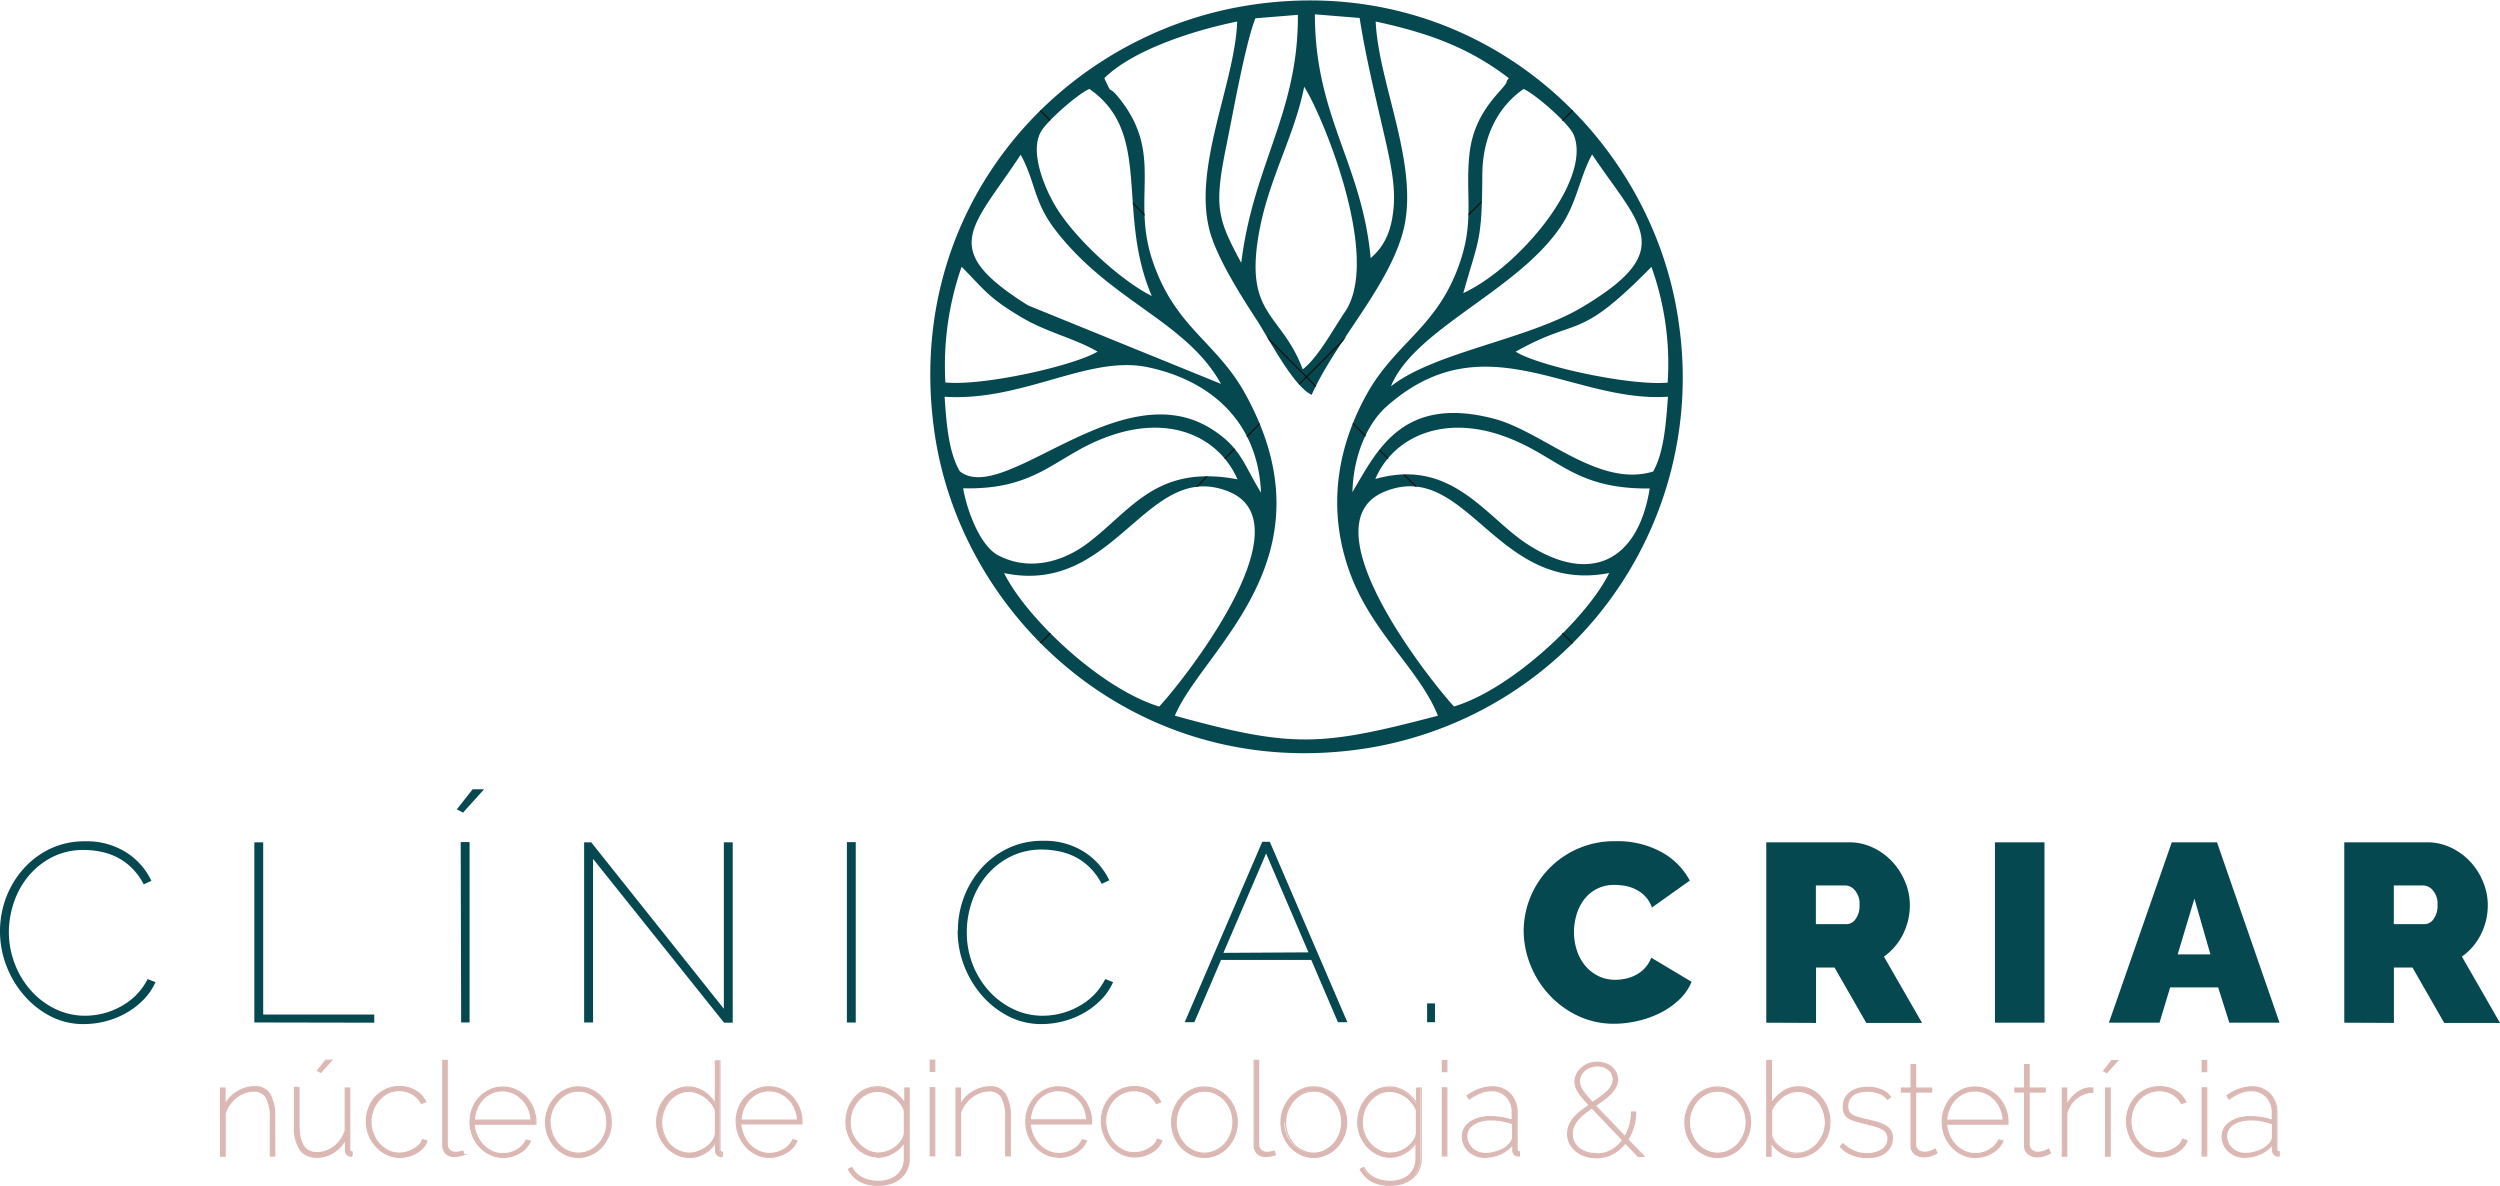 <svg xmlns="http://www.w3.org/2000/svg" xmlns:xlink="http://www.w3.org/1999/xlink" viewBox="0 0 448.23 212.6"><defs><style>.cls-1,.cls-3,.cls-7{fill:none;}.cls-2{fill:#dbb8b4;}.cls-3{stroke:#dbb8b4;}.cls-3,.cls-7{stroke-miterlimit:22.93;stroke-width:0.22px;}.cls-4,.cls-5{fill:#054850;}.cls-5{fill-rule:evenodd;}.cls-6{clip-path:url(#clip-path);}.cls-7{stroke:#12100c;}</style><clipPath id="clip-path" transform="translate(0 0.08)"><path class="cls-1" d="M248.26,88.06c7.56-3.08,12.65,2,18.6,7,5.56,4.72,11.87,9.45,21.63,7.55-3.83,7.85-17.35,20.76-27.81,23.92C258,123.8,233.5,94.07,248.26,88.06m-46.67,7.07c5.92-5.06,11-10.12,18.62-7.11,14.62,5.81-9.3,35.39-12.4,38.57-10.62-3.27-23.89-16-27.8-23.93a21.22,21.22,0,0,0,4.48.49c7.25,0,12.42-4,17.1-8m-2.68-17c10.91-3.87,19.59.07,23,7.75-14.5-2.73-18.91,5.41-26.84,11.43-4.16,3.16-10.31,5.23-16.08,2.19-3.31-1.74-5.65-8.26-6.27-12h1c12.76,0,15.84-6,25.2-9.37m70.66,0c9.76,3.49,12.42,9.54,26.19,9.39-2.11,13.19-10.82,17.41-22.26,9.77-7.28-4.87-13.44-15.29-26.89-11.48,3.26-7.58,12.18-11.55,23-7.68m-21.06-5.19c11.54-10.34,22.23-7.43,33.11-4.52,5.72,1.53,11.49,3.06,17.46,2.66-.33,4.78-.75,10.06-2.65,13.41-9.85,3-19.71-7.14-28.52-9.46-16.59-4.36-21.13,6-25.43,13.2.14-6.58,2.68-12.29,6-15.29m-60.87-4.66c6.5-1.84,12.5-3.68,18.15-2.49,11.36,2.4,19.75,9.83,20.29,22.49-3.1-5-3.57-8.12-9-11.49-8.64-5.38-18.55-1.14-27.12,3.09-7.6,3.76-14.14,7.51-17.83,4.57-2-3.39-2.4-8.48-2.73-13.36q1,.06,2.1.06c5.73,0,11.09-1.43,16.14-2.87m-18.14.24a53.6,53.6,0,0,1,2.91-20.73c4.07,4.12,4.79,5.53,10.77,9.07,4.58,2.71,9.39,3.7,13.61,6.13-4,2.38-18,5.61-25.42,5.61a17.92,17.92,0,0,1-1.87-.08M271.7,63c11.56-6.53,10.94-1.53,24.39-15.23A51.51,51.51,0,0,1,299,68.52c-.52,0-1.09.07-1.71.07-7.42,0-21.7-3.2-25.58-5.63m-87.35-8.27C168.13,44.51,174.22,41,183,27.66c2.68,4.89,2.27,8.36,6.22,13.5,9.91,12.88,23.43,16.3,29.7,27.59Zm95.41-14c3.09-4.51,3.38-8.75,5.73-13.08C294,40.41,301,44.73,283.55,55.06c-9.7,5.76-26.35,8-34.1,14.07,4.2-10.19,22.53-17,30.31-28.42m-14-9.5c.05-7.56,3.42-12.59,7.41-15.32,2.2,1,8.26,6.32,9,8.28,3.24,8.16-10,23.81-19.87,28.34,2.82-10,3.35-9.25,3.42-21.3M189,36.57c-1.73-3-4.47-9.36-2.42-13,1-1.84,6.47-6.69,8.69-7.69C206.78,23.83,200,37.83,206.51,53c-5.77-2.91-14.15-10.64-17.47-16.45m36.72,4.92c1.74-9.54,6.32-17.18,8.07-26,3.12,4.78,14,30.66,7.28,40.4C239,59,236.33,64,233.57,66.14c-3.86-10.25-10.56-9.53-7.81-24.65m25.6.65c3.57-11.77-4.19-26.88-4.71-38.36,10,2.17,16.93,4.86,23.87,10.15-.1.23-.32.3-.38.65-.26,1.28-5.76,4.87-6.66,12.81-.78,6.86.76,11.63-1.43,18.66C258.21,58.43,250.43,61,245.12,70.47s-7.34,20.63-3.05,32.26c4,10.76,12.47,17.3,15.74,25.51-21,5.51-26,5.84-47.17,0,5.07-12,28.85-28.24,12.65-57.66-5.19-9.43-12.55-11.86-16.6-23.77-4-11.65,2.19-19.18-6.15-29.43-2.07-2.53-.91.11-2.54-3.44C202.93,9,213.73,5.41,221.82,3.78c-.4,11.3-8.37,26.8-4.69,38.35,1.51,4.76,5.6,11.19,8.09,15,2.19,3.32,6.67,12.13,10,13.59,4.21-9.37,13.2-18.68,16.18-28.54M219.89,26c1.05-5.11,3.4-18.35,5.2-22.78l7.61-.62c.12,17.53-8,26.83-10.15,44.47-4.24-7.88-4.94-9.95-2.66-21.07m15.9-23.47,8,.63c1.1,7.1,3,14.78,4.65,22,.84,3.8,1.76,7.85,1.46,11.74-.31,4.14-1.49,7.05-4.13,9.31-1.57-16.95-10-25.36-10-43.7M223.87.87c-33.81,5.31-62,36.29-56.35,76.39,4.75,33.82,36.54,62.86,76.78,56.93a67.29,67.29,0,0,0,56.74-76C296.92,27.18,270.14,0,234.9,0a70.89,70.89,0,0,0-11,.87"></path></clipPath></defs><g id="Camada_2" data-name="Camada 2"><g id="Camada_1-2" data-name="Camada 1"><path class="cls-2" d="M266.28,206.74a6.59,6.59,0,0,0,1.75-.24,6.3,6.3,0,0,0,1.59-.64,4.34,4.34,0,0,0,1.14-1,1.78,1.78,0,0,0,.45-1.15v-2.3a10.74,10.74,0,0,0-3.89-.71,6.85,6.85,0,0,0-1.76.21,5,5,0,0,0-1.38.59,2.83,2.83,0,0,0-.89.9,2.3,2.3,0,0,0-.31,1.19,2.93,2.93,0,0,0,.25,1.22,3.33,3.33,0,0,0,.71,1,3,3,0,0,0,1,.65,3.46,3.46,0,0,0,1.3.24m-.09.68a4.07,4.07,0,0,1-1.57-.3,4,4,0,0,1-1.27-.79,3.68,3.68,0,0,1-.84-1.19,3.47,3.47,0,0,1-.31-1.48,2.8,2.8,0,0,1,.38-1.42,3.42,3.42,0,0,1,1-1.11,5.24,5.24,0,0,1,1.6-.73,7.56,7.56,0,0,1,2-.26,13.23,13.23,0,0,1,2.07.17,9,9,0,0,1,1.89.49v-1.31a4.06,4.06,0,0,0-1-2.92,3.7,3.7,0,0,0-2.81-1.1,5.33,5.33,0,0,0-1.9.39,9.08,9.08,0,0,0-2,1.12l-.37-.59a7.9,7.9,0,0,1,4.34-1.6,4.51,4.51,0,0,1,3.37,1.27,4.78,4.78,0,0,1,1.23,3.47v6.39q0,.51.42.51v.75l-.13,0h-.1a.86.86,0,0,1-.67-.3,1,1,0,0,1-.27-.71v-1.08a5.66,5.66,0,0,1-2.18,1.7,7,7,0,0,1-2.89.6m-7.58-17.37h.8v2h-.8Zm0,4.93h.8v12.2h-.8Zm-9.15,11.69a4.32,4.32,0,0,0,1.61-.32,5.85,5.85,0,0,0,1.42-.82,4.81,4.81,0,0,0,1-1.13,2.66,2.66,0,0,0,.48-1.25V199a5.4,5.4,0,0,0-1.92-2.44,5.87,5.87,0,0,0-1.36-.71,4.48,4.48,0,0,0-1.48-.26,4.33,4.33,0,0,0-2.09.5,5,5,0,0,0-1.55,1.29,5.83,5.83,0,0,0-1,1.79,6.41,6.41,0,0,0-.33,2,5.76,5.76,0,0,0,.4,2.1,6,6,0,0,0,1.09,1.76,5.45,5.45,0,0,0,1.63,1.22,4.64,4.64,0,0,0,2,.46m-.12.72a5.16,5.16,0,0,1-2.34-.54,6.06,6.06,0,0,1-1.86-1.42,6.64,6.64,0,0,1-1.21-2,6.55,6.55,0,0,1-.43-2.3,7,7,0,0,1,.41-2.38,6.62,6.62,0,0,1,1.16-2,5.64,5.64,0,0,1,1.8-1.41,5,5,0,0,1,2.31-.53,4.62,4.62,0,0,1,1.5.24,5.87,5.87,0,0,1,1.31.63,6.34,6.34,0,0,1,1.13.94,9.43,9.43,0,0,1,.94,1.15V195h.75v12.58a4.6,4.6,0,0,1-.46,2.14,4.44,4.44,0,0,1-1.22,1.52,5.11,5.11,0,0,1-1.77.9,7.37,7.37,0,0,1-2.11.29,7.8,7.8,0,0,1-1.91-.21,5.43,5.43,0,0,1-1.47-.58,4.65,4.65,0,0,1-1.11-.91,6.48,6.48,0,0,1-.84-1.16l.59-.33a4.41,4.41,0,0,0,2,1.9,6.25,6.25,0,0,0,2.72.59,6.39,6.39,0,0,0,1.84-.26,4.34,4.34,0,0,0,1.51-.78,3.8,3.8,0,0,0,1-1.31,4,4,0,0,0,.37-1.8V204.7a5.55,5.55,0,0,1-.9,1.1,5.78,5.78,0,0,1-1.14.84,5.56,5.56,0,0,1-1.28.55,4.42,4.42,0,0,1-1.35.2m-18.86-6.24a5.73,5.73,0,0,0,.4,2.14,5.53,5.53,0,0,0,1.08,1.76,5,5,0,0,0,1.6,1.18,4.6,4.6,0,0,0,2,.44,4.5,4.5,0,0,0,2-.45,5.6,5.6,0,0,0,1.62-1.2,5.67,5.67,0,0,0,1.09-1.77,6,6,0,0,0,0-4.29,5.67,5.67,0,0,0-1.09-1.77,5.6,5.6,0,0,0-1.62-1.2,4.43,4.43,0,0,0-2-.45,4.36,4.36,0,0,0-2,.45A5.29,5.29,0,0,0,232,197.2a5.9,5.9,0,0,0-1.51,4m5.07,6.27a5.28,5.28,0,0,1-2.31-.51,5.88,5.88,0,0,1-1.87-1.36,6.13,6.13,0,0,1-1.24-2,6.62,6.62,0,0,1-.45-2.42,6.64,6.64,0,0,1,1.71-4.46,6,6,0,0,1,1.87-1.37,5.22,5.22,0,0,1,2.29-.51,5.33,5.33,0,0,1,2.3.51,5.76,5.76,0,0,1,1.87,1.37,6.44,6.44,0,0,1,1.26,2,6.61,6.61,0,0,1-1.24,6.86,5.88,5.88,0,0,1-1.87,1.36,5.35,5.35,0,0,1-2.32.51m-10.68-17.37h.78v15a1.4,1.4,0,0,0,.42,1.08,1.52,1.52,0,0,0,1.1.4,3.89,3.89,0,0,0,.62-.06,3.12,3.12,0,0,0,.67-.17l.19.65a7.49,7.49,0,0,1-.88.22,5.45,5.45,0,0,1-.9.09,2,2,0,0,1-1.45-.55,2.06,2.06,0,0,1-.55-1.49Zm-14,11.1a5.73,5.73,0,0,0,.4,2.14,5.91,5.91,0,0,0,1.08,1.76,5,5,0,0,0,1.61,1.18,4.53,4.53,0,0,0,2,.44,4.49,4.49,0,0,0,2-.45,5.34,5.34,0,0,0,1.62-1.2,5.67,5.67,0,0,0,1.09-1.77,6,6,0,0,0,0-4.29,5.67,5.67,0,0,0-1.09-1.77,5.34,5.34,0,0,0-1.62-1.2,4.43,4.43,0,0,0-2-.45A4.36,4.36,0,0,0,214,196a5.41,5.41,0,0,0-1.61,1.21,5.9,5.9,0,0,0-1.51,4m5.07,6.27a5.28,5.28,0,0,1-2.31-.51,6,6,0,0,1-1.87-1.36,6.3,6.3,0,0,1-1.24-2,6.72,6.72,0,0,1,0-4.86,6.44,6.44,0,0,1,1.26-2,5.83,5.83,0,0,1,1.86-1.37,5.25,5.25,0,0,1,2.29-.51,5.33,5.33,0,0,1,2.3.51,5.76,5.76,0,0,1,1.87,1.37,6.27,6.27,0,0,1,1.26,2,6.61,6.61,0,0,1-1.24,6.86,5.88,5.88,0,0,1-1.87,1.36,5.35,5.35,0,0,1-2.32.51M197.47,201a6.84,6.84,0,0,1,.44-2.46,6,6,0,0,1,3.13-3.31,5.82,5.82,0,0,1,2.36-.48,5.47,5.47,0,0,1,2.84.74,4.67,4.67,0,0,1,1.86,2l-.78.28a4.3,4.3,0,0,0-1.64-1.69,4.7,4.7,0,0,0-2.35-.61,4.76,4.76,0,0,0-2,.43,5.06,5.06,0,0,0-1.62,1.16,5.27,5.27,0,0,0-1.08,1.75,5.92,5.92,0,0,0-.39,2.16,5.67,5.67,0,0,0,.42,2.17,6,6,0,0,0,1.1,1.79,5.09,5.09,0,0,0,1.62,1.22,4.4,4.4,0,0,0,2,.45,4.73,4.73,0,0,0,1.34-.2,6,6,0,0,0,1.24-.53,4.35,4.35,0,0,0,1-.76,2.25,2.25,0,0,0,.55-.93l.8.23a3.3,3.3,0,0,1-.69,1.18,4.6,4.6,0,0,1-1.13.92,5.49,5.49,0,0,1-1.42.61,5.66,5.66,0,0,1-1.59.23,5.4,5.4,0,0,1-2.33-.51,6,6,0,0,1-1.89-1.37,6.71,6.71,0,0,1-1.27-2,6.39,6.39,0,0,1-.47-2.47m-2.61-.29a6,6,0,0,0-.49-2.11,5.34,5.34,0,0,0-1.12-1.66,4.76,4.76,0,0,0-1.58-1.09,4.71,4.71,0,0,0-1.92-.39,4.63,4.63,0,0,0-1.93.4,4.86,4.86,0,0,0-1.56,1.1,5.72,5.72,0,0,0-1.08,1.67,6.39,6.39,0,0,0-.48,2.08Zm-5,6.67a5.4,5.4,0,0,1-2.33-.51,6.06,6.06,0,0,1-1.88-1.38,6.5,6.5,0,0,1-1.27-2,6.62,6.62,0,0,1-.46-2.48,6.51,6.51,0,0,1,.45-2.42,6,6,0,0,1,3.09-3.3,5.37,5.37,0,0,1,2.3-.5,5.56,5.56,0,0,1,2.35.5,5.9,5.9,0,0,1,1.88,1.35,6.32,6.32,0,0,1,1.25,2,6.46,6.46,0,0,1,.46,2.44v.19a.38.38,0,0,1,0,.16H184.7a6.55,6.55,0,0,0,.53,2.1,5.7,5.7,0,0,0,1.13,1.68,5.39,5.39,0,0,0,1.59,1.12,4.62,4.62,0,0,0,1.91.41,4.87,4.87,0,0,0,1.31-.18,5.14,5.14,0,0,0,1.21-.5,4.2,4.2,0,0,0,1-.79,3.93,3.93,0,0,0,.68-1l.73.19a4.1,4.1,0,0,1-.75,1.19,4.79,4.79,0,0,1-1.16.93,6,6,0,0,1-1.45.61,5.61,5.61,0,0,1-1.59.23m-8.73-.24h-.8v-6.8a7.28,7.28,0,0,0-.71-3.67,2.47,2.47,0,0,0-2.27-1.17,4.76,4.76,0,0,0-1.64.31,5.46,5.46,0,0,0-1.51.84,6.12,6.12,0,0,0-1.22,1.27,4.83,4.83,0,0,0-.77,1.6v7.62h-.79V195h.77V198a5.78,5.78,0,0,1,.94-1.32,5.69,5.69,0,0,1,1.27-1,6,6,0,0,1,1.49-.66,5.44,5.44,0,0,1,1.6-.24,3,3,0,0,1,2.78,1.38,7.87,7.87,0,0,1,.86,4.11Zm-14.34-17.13h.8v2h-.8Zm0,4.93h.8v12.2h-.8Zm-9.15,11.69a4.28,4.28,0,0,0,1.61-.32,5.85,5.85,0,0,0,1.42-.82,4.81,4.81,0,0,0,1-1.13,2.66,2.66,0,0,0,.48-1.25V199a4.75,4.75,0,0,0-.78-1.36,5.27,5.27,0,0,0-1.14-1.08,5.87,5.87,0,0,0-1.36-.71,4.44,4.44,0,0,0-1.48-.26,4.33,4.33,0,0,0-2.09.5,5.09,5.09,0,0,0-1.55,1.29,5.83,5.83,0,0,0-1,1.79,6.41,6.41,0,0,0-.33,2,5.76,5.76,0,0,0,.4,2.1A6,6,0,0,0,154,205a5.49,5.49,0,0,0,1.64,1.22,4.56,4.56,0,0,0,2,.46m-.11.72a5.17,5.17,0,0,1-2.35-.54,5.9,5.9,0,0,1-1.85-1.42,6.45,6.45,0,0,1-1.21-2,6.35,6.35,0,0,1-.44-2.3,7,7,0,0,1,.41-2.38,6.44,6.44,0,0,1,1.17-2,5.6,5.6,0,0,1,1.79-1.41,5.1,5.1,0,0,1,2.31-.53,4.62,4.62,0,0,1,1.5.24,6.16,6.16,0,0,1,1.32.63,6.65,6.65,0,0,1,1.12.94,8.58,8.58,0,0,1,.94,1.15V195H163v12.58a4.45,4.45,0,0,1-1.67,3.66,5.07,5.07,0,0,1-1.78.9,7.32,7.32,0,0,1-2.11.29,7.8,7.8,0,0,1-1.91-.21,5.57,5.57,0,0,1-1.47-.58,4.65,4.65,0,0,1-1.11-.91,6,6,0,0,1-.83-1.16l.58-.33a4.45,4.45,0,0,0,2,1.9,6.25,6.25,0,0,0,2.72.59,6.39,6.39,0,0,0,1.84-.26,4.47,4.47,0,0,0,1.52-.78,3.78,3.78,0,0,0,1-1.31,4,4,0,0,0,.37-1.8V204.7a5.55,5.55,0,0,1-.9,1.1,5.78,5.78,0,0,1-1.14.84,5.49,5.49,0,0,1-1.27.55,4.51,4.51,0,0,1-1.35.2M143,200.75a6,6,0,0,0-.49-2.11,5.34,5.34,0,0,0-1.12-1.66,4.76,4.76,0,0,0-1.58-1.09,4.71,4.71,0,0,0-1.92-.39,4.63,4.63,0,0,0-1.93.4,4.86,4.86,0,0,0-1.56,1.1,5.72,5.72,0,0,0-1.08,1.67,6.39,6.39,0,0,0-.48,2.08Zm-5,6.67a5.4,5.4,0,0,1-2.33-.51,6.06,6.06,0,0,1-1.88-1.38,6.5,6.5,0,0,1-1.27-2A6.62,6.62,0,0,1,132,201a6.51,6.51,0,0,1,.45-2.42,6,6,0,0,1,3.09-3.3,5.37,5.37,0,0,1,2.3-.5,5.56,5.56,0,0,1,2.35.5,5.9,5.9,0,0,1,1.88,1.35,6.32,6.32,0,0,1,1.25,2,6.46,6.46,0,0,1,.46,2.44v.19a.38.38,0,0,1,0,.16H132.8a6.55,6.55,0,0,0,.53,2.1,5.7,5.7,0,0,0,1.13,1.68,5.39,5.39,0,0,0,1.59,1.12,4.62,4.62,0,0,0,1.91.41,4.87,4.87,0,0,0,1.31-.18,5.14,5.14,0,0,0,1.21-.5,4.2,4.2,0,0,0,1-.79,3.93,3.93,0,0,0,.68-1l.73.19a4.1,4.1,0,0,1-.75,1.19,4.79,4.79,0,0,1-1.16.93,6,6,0,0,1-1.45.61,5.61,5.61,0,0,1-1.59.23m-14.27-.75a4.25,4.25,0,0,0,1.46-.29,5.85,5.85,0,0,0,1.44-.76,4.81,4.81,0,0,0,1.13-1.12,2.76,2.76,0,0,0,.52-1.35V199a4.57,4.57,0,0,0-.76-1.33,5.68,5.68,0,0,0-1.16-1.08,6.22,6.22,0,0,0-1.4-.73,4.16,4.16,0,0,0-1.44-.27,4.33,4.33,0,0,0-2,.49,4.89,4.89,0,0,0-1.55,1.26,6.33,6.33,0,0,0-1.34,3.84,5.76,5.76,0,0,0,.4,2.1A6,6,0,0,0,120,205a5.57,5.57,0,0,0,1.63,1.22,4.64,4.64,0,0,0,2,.46m-.09.75a5.17,5.17,0,0,1-2.35-.54,6.22,6.22,0,0,1-1.86-1.42,6.45,6.45,0,0,1-1.22-2,6.37,6.37,0,0,1-.44-2.32,7,7,0,0,1,.42-2.42,6.75,6.75,0,0,1,1.18-2,5.73,5.73,0,0,1,1.78-1.38,5,5,0,0,1,2.25-.52,4.89,4.89,0,0,1,1.55.24,5.59,5.59,0,0,1,1.35.64,6.47,6.47,0,0,1,1.13,1,6.82,6.82,0,0,1,.85,1.13v-7.7h.8v15.87q0,.51.42.51v.75a.45.45,0,0,1-.18,0,.91.91,0,0,1-.71-.32,1,1,0,0,1-.28-.72V204.7a5.89,5.89,0,0,1-2,2,6.68,6.68,0,0,1-1.29.55,4.92,4.92,0,0,1-1.36.2m-25-6.27a5.83,5.83,0,0,0,1.48,3.9,5.08,5.08,0,0,0,1.61,1.18,4.57,4.57,0,0,0,2,.44,4.49,4.49,0,0,0,2-.45,5.34,5.34,0,0,0,1.62-1.2,5.49,5.49,0,0,0,1.09-1.77,6,6,0,0,0,0-4.29,5.49,5.49,0,0,0-1.09-1.77,5.34,5.34,0,0,0-1.62-1.2,4.43,4.43,0,0,0-2-.45,4.36,4.36,0,0,0-2,.45,5.25,5.25,0,0,0-1.6,1.21A6.09,6.09,0,0,0,99,199a5.85,5.85,0,0,0-.41,2.17m5.07,6.27a5.28,5.28,0,0,1-2.31-.51,6,6,0,0,1-1.86-1.36,6.15,6.15,0,0,1-1.25-2,6.63,6.63,0,0,1,1.27-6.88,5.83,5.83,0,0,1,1.86-1.37,5.42,5.42,0,0,1,4.59,0,5.8,5.8,0,0,1,1.88,1.37,6.62,6.62,0,0,1,0,8.88,5.78,5.78,0,0,1-1.87,1.36,5.35,5.35,0,0,1-2.32.51m-8.47-6.67a6.27,6.27,0,0,0-.49-2.11A5.34,5.34,0,0,0,93.58,197,4.87,4.87,0,0,0,92,195.89a4.74,4.74,0,0,0-1.92-.39,4.63,4.63,0,0,0-1.93.4,4.86,4.86,0,0,0-1.56,1.1,5.72,5.72,0,0,0-1.08,1.67,6.39,6.39,0,0,0-.48,2.08Zm-5,6.67a5.4,5.4,0,0,1-2.33-.51,5.94,5.94,0,0,1-1.88-1.38,6.5,6.5,0,0,1-1.27-2,6.62,6.62,0,0,1-.46-2.48,6.51,6.51,0,0,1,.45-2.42,6,6,0,0,1,3.09-3.3,5.37,5.37,0,0,1,2.3-.5,5.56,5.56,0,0,1,2.35.5,6,6,0,0,1,1.88,1.35,6.32,6.32,0,0,1,1.25,2,6.46,6.46,0,0,1,.46,2.44v.19a.38.38,0,0,1,0,.16H85a6.3,6.3,0,0,0,.53,2.1,5.7,5.7,0,0,0,1.13,1.68,5.39,5.39,0,0,0,1.59,1.12,4.62,4.62,0,0,0,1.91.41,5.09,5.09,0,0,0,2.51-.68,4.05,4.05,0,0,0,1-.79,3.93,3.93,0,0,0,.68-1l.73.19a4.1,4.1,0,0,1-.75,1.19,4.79,4.79,0,0,1-1.16.93,6,6,0,0,1-1.45.61,5.66,5.66,0,0,1-1.59.23M79.4,190.05h.78v15a1.4,1.4,0,0,0,.42,1.08,1.52,1.52,0,0,0,1.1.4,3.89,3.89,0,0,0,.62-.06,3.28,3.28,0,0,0,.67-.17l.19.65a7.49,7.49,0,0,1-.88.22,5.45,5.45,0,0,1-.9.09,2,2,0,0,1-1.45-.55,2.06,2.06,0,0,1-.55-1.49ZM65.7,201a6.84,6.84,0,0,1,.44-2.46,6.12,6.12,0,0,1,1.25-2,5.93,5.93,0,0,1,1.89-1.33,5.74,5.74,0,0,1,2.35-.48,5.47,5.47,0,0,1,2.84.74,4.67,4.67,0,0,1,1.86,2l-.78.28a4.3,4.3,0,0,0-1.64-1.69,4.68,4.68,0,0,0-2.35-.61,4.76,4.76,0,0,0-2,.43A5.06,5.06,0,0,0,68,197.13a5.27,5.27,0,0,0-1.08,1.75A6.13,6.13,0,0,0,66.5,201a5.66,5.66,0,0,0,.41,2.17A6,6,0,0,0,68,205a5.09,5.09,0,0,0,1.62,1.22,4.43,4.43,0,0,0,2,.45,4.85,4.85,0,0,0,1.35-.2,6.17,6.17,0,0,0,1.23-.53,4.35,4.35,0,0,0,1-.76,2.15,2.15,0,0,0,.55-.93l.8.23a3.3,3.3,0,0,1-.69,1.18,4.6,4.6,0,0,1-1.13.92,5.49,5.49,0,0,1-1.42.61,5.61,5.61,0,0,1-1.59.23,5.32,5.32,0,0,1-2.32-.51,6,6,0,0,1-1.89-1.37A6.6,6.6,0,0,1,65.7,201m-9,6.38A3.34,3.34,0,0,1,53.8,206a7.11,7.11,0,0,1-1-4.1v-7h.8v6.85c0,3.23,1.08,4.84,3.26,4.84a4.64,4.64,0,0,0,1.62-.3,5.1,5.1,0,0,0,1.46-.81,5.32,5.32,0,0,0,1.17-1.24,6,6,0,0,0,.79-1.6V195h.8v10.94q0,.51.42.51v.75a.75.75,0,0,1-.23,0,.88.88,0,0,1-.66-.3,1,1,0,0,1-.28-.71v-2a6.08,6.08,0,0,1-2.21,2.37,5.69,5.69,0,0,1-3,.87m.8-15.21-.56-.3,1.45-1.86h1.06Zm-8.24,15h-.79v-6.8a7.16,7.16,0,0,0-.72-3.67,2.46,2.46,0,0,0-2.26-1.17,4.82,4.82,0,0,0-1.65.31,5.6,5.6,0,0,0-1.51.84A6.39,6.39,0,0,0,41.12,198a5,5,0,0,0-.76,1.6v7.62h-.8V195h.78V198a6.06,6.06,0,0,1,.93-1.32,5.93,5.93,0,0,1,1.27-1A6.39,6.39,0,0,1,44,195a5.46,5.46,0,0,1,1.61-.24,3,3,0,0,1,2.78,1.38,7.88,7.88,0,0,1,.85,4.11Z" transform="translate(0 0.08)"></path><path class="cls-3" d="M266.28,206.74a6.59,6.59,0,0,0,1.75-.24,6.3,6.3,0,0,0,1.59-.64,4.34,4.34,0,0,0,1.14-1,1.78,1.78,0,0,0,.45-1.15v-2.3a10.74,10.74,0,0,0-3.89-.71,6.85,6.85,0,0,0-1.76.21,5,5,0,0,0-1.38.59,2.83,2.83,0,0,0-.89.9,2.3,2.3,0,0,0-.31,1.19,2.93,2.93,0,0,0,.25,1.22,3.33,3.33,0,0,0,.71,1,3,3,0,0,0,1,.65A3.46,3.46,0,0,0,266.28,206.74Zm-.09.68a4.07,4.07,0,0,1-1.57-.3,4,4,0,0,1-1.27-.79,3.68,3.68,0,0,1-.84-1.19,3.47,3.47,0,0,1-.31-1.48,2.8,2.8,0,0,1,.38-1.42,3.42,3.42,0,0,1,1-1.11,5.24,5.24,0,0,1,1.6-.73,7.56,7.56,0,0,1,2-.26,13.23,13.23,0,0,1,2.07.17,9,9,0,0,1,1.89.49v-1.31a4.06,4.06,0,0,0-1-2.92,3.7,3.7,0,0,0-2.81-1.1,5.33,5.33,0,0,0-1.9.39,9.08,9.08,0,0,0-2,1.12l-.37-.59a7.9,7.9,0,0,1,4.34-1.6,4.51,4.51,0,0,1,3.37,1.27,4.78,4.78,0,0,1,1.23,3.47v6.39q0,.51.42.51v.75l-.13,0h-.1a.86.86,0,0,1-.67-.3,1,1,0,0,1-.27-.71v-1.08a5.66,5.66,0,0,1-2.18,1.7A7,7,0,0,1,266.19,207.42Zm-7.58-17.37h.8v2h-.8Zm0,4.93h.8v12.2h-.8Zm-9.15,11.69a4.32,4.32,0,0,0,1.61-.32,5.85,5.85,0,0,0,1.42-.82,4.81,4.81,0,0,0,1-1.13,2.66,2.66,0,0,0,.48-1.25V199a5.4,5.4,0,0,0-1.92-2.44,5.87,5.87,0,0,0-1.36-.71,4.48,4.48,0,0,0-1.48-.26,4.33,4.33,0,0,0-2.09.5,5,5,0,0,0-1.55,1.29,5.83,5.83,0,0,0-1,1.79,6.41,6.41,0,0,0-.33,2,5.76,5.76,0,0,0,.4,2.1,6,6,0,0,0,1.09,1.76,5.45,5.45,0,0,0,1.63,1.22A4.64,4.64,0,0,0,249.46,206.67Zm-.12.72a5.16,5.16,0,0,1-2.34-.54,6.06,6.06,0,0,1-1.86-1.42,6.64,6.64,0,0,1-1.21-2,6.55,6.55,0,0,1-.43-2.3,7,7,0,0,1,.41-2.38,6.62,6.62,0,0,1,1.16-2,5.64,5.64,0,0,1,1.8-1.41,5,5,0,0,1,2.31-.53,4.62,4.62,0,0,1,1.5.24,5.87,5.87,0,0,1,1.31.63,6.34,6.34,0,0,1,1.13.94,9.43,9.43,0,0,1,.94,1.15V195h.75v12.58a4.6,4.6,0,0,1-.46,2.14,4.44,4.44,0,0,1-1.22,1.52,5.11,5.11,0,0,1-1.77.9,7.37,7.37,0,0,1-2.11.29,7.8,7.8,0,0,1-1.91-.21,5.43,5.43,0,0,1-1.47-.58,4.65,4.65,0,0,1-1.11-.91,6.48,6.48,0,0,1-.84-1.16l.59-.33a4.41,4.41,0,0,0,2,1.9,6.25,6.25,0,0,0,2.72.59,6.39,6.39,0,0,0,1.84-.26,4.34,4.34,0,0,0,1.51-.78,3.8,3.8,0,0,0,1-1.31,4,4,0,0,0,.37-1.8V204.7a5.55,5.55,0,0,1-.9,1.1,5.78,5.78,0,0,1-1.14.84,5.56,5.56,0,0,1-1.28.55A4.42,4.42,0,0,1,249.34,207.39Zm-18.86-6.24a5.73,5.73,0,0,0,.4,2.14,5.53,5.53,0,0,0,1.08,1.76,5,5,0,0,0,1.6,1.18,4.6,4.6,0,0,0,2,.44,4.5,4.5,0,0,0,2-.45,5.6,5.6,0,0,0,1.62-1.2,5.67,5.67,0,0,0,1.09-1.77,6,6,0,0,0,0-4.29,5.67,5.67,0,0,0-1.09-1.77,5.6,5.6,0,0,0-1.62-1.2,4.43,4.43,0,0,0-2-.45,4.36,4.36,0,0,0-2,.45A5.29,5.29,0,0,0,232,197.2a5.9,5.9,0,0,0-1.51,4Zm5.07,6.27a5.28,5.28,0,0,1-2.31-.51,5.88,5.88,0,0,1-1.87-1.36,6.13,6.13,0,0,1-1.24-2,6.62,6.62,0,0,1-.45-2.42,6.64,6.64,0,0,1,1.71-4.46,6,6,0,0,1,1.87-1.37,5.22,5.22,0,0,1,2.29-.51,5.33,5.33,0,0,1,2.3.51,5.76,5.76,0,0,1,1.87,1.37,6.44,6.44,0,0,1,1.26,2,6.61,6.61,0,0,1-1.24,6.86,5.88,5.88,0,0,1-1.87,1.36A5.35,5.35,0,0,1,235.55,207.42Zm-10.68-17.37h.78v15a1.4,1.4,0,0,0,.42,1.08,1.52,1.52,0,0,0,1.1.4,3.89,3.89,0,0,0,.62-.06,3.12,3.12,0,0,0,.67-.17l.19.65a7.49,7.49,0,0,1-.88.22,5.45,5.45,0,0,1-.9.09,2,2,0,0,1-1.45-.55,2.06,2.06,0,0,1-.55-1.49Zm-14,11.1a5.73,5.73,0,0,0,.4,2.14,5.91,5.91,0,0,0,1.08,1.76,5,5,0,0,0,1.61,1.18,4.53,4.53,0,0,0,2,.44,4.49,4.49,0,0,0,2-.45,5.34,5.34,0,0,0,1.62-1.2,5.67,5.67,0,0,0,1.09-1.77,6,6,0,0,0,0-4.29,5.67,5.67,0,0,0-1.09-1.77,5.34,5.34,0,0,0-1.62-1.2,4.43,4.43,0,0,0-2-.45A4.36,4.36,0,0,0,214,196a5.41,5.41,0,0,0-1.61,1.21,5.9,5.9,0,0,0-1.51,4Zm5.07,6.27a5.28,5.28,0,0,1-2.31-.51,6,6,0,0,1-1.87-1.36,6.3,6.3,0,0,1-1.24-2,6.72,6.72,0,0,1,0-4.86,6.44,6.44,0,0,1,1.26-2,5.83,5.83,0,0,1,1.86-1.37,5.25,5.25,0,0,1,2.29-.51,5.33,5.33,0,0,1,2.3.51,5.76,5.76,0,0,1,1.87,1.37,6.27,6.27,0,0,1,1.26,2,6.61,6.61,0,0,1-1.24,6.86,5.88,5.88,0,0,1-1.87,1.36A5.35,5.35,0,0,1,215.91,207.42ZM197.47,201a6.84,6.84,0,0,1,.44-2.46,6,6,0,0,1,3.13-3.31,5.82,5.82,0,0,1,2.36-.48,5.47,5.47,0,0,1,2.84.74,4.67,4.67,0,0,1,1.86,2l-.78.28a4.3,4.3,0,0,0-1.64-1.69,4.7,4.7,0,0,0-2.35-.61,4.76,4.76,0,0,0-2,.43,5.06,5.06,0,0,0-1.62,1.16,5.27,5.27,0,0,0-1.08,1.75,5.92,5.92,0,0,0-.39,2.16,5.67,5.67,0,0,0,.42,2.17,6,6,0,0,0,1.1,1.79,5.09,5.09,0,0,0,1.62,1.22,4.4,4.4,0,0,0,2,.45,4.73,4.73,0,0,0,1.34-.2,6,6,0,0,0,1.24-.53,4.35,4.35,0,0,0,1-.76,2.25,2.25,0,0,0,.55-.93l.8.23a3.3,3.3,0,0,1-.69,1.18,4.6,4.6,0,0,1-1.13.92,5.49,5.49,0,0,1-1.42.61,5.66,5.66,0,0,1-1.59.23,5.4,5.4,0,0,1-2.33-.51,6,6,0,0,1-1.89-1.37,6.71,6.71,0,0,1-1.27-2A6.39,6.39,0,0,1,197.47,201Zm-2.61-.29a6,6,0,0,0-.49-2.11,5.34,5.34,0,0,0-1.12-1.66,4.76,4.76,0,0,0-1.58-1.09,4.71,4.71,0,0,0-1.92-.39,4.63,4.63,0,0,0-1.93.4,4.86,4.86,0,0,0-1.56,1.1,5.72,5.72,0,0,0-1.08,1.67,6.39,6.39,0,0,0-.48,2.08Zm-5,6.67a5.4,5.4,0,0,1-2.33-.51,6.06,6.06,0,0,1-1.88-1.38,6.5,6.5,0,0,1-1.27-2,6.62,6.62,0,0,1-.46-2.48,6.51,6.51,0,0,1,.45-2.42,6,6,0,0,1,3.09-3.3,5.37,5.37,0,0,1,2.3-.5,5.56,5.56,0,0,1,2.35.5,5.9,5.9,0,0,1,1.88,1.35,6.32,6.32,0,0,1,1.25,2,6.46,6.46,0,0,1,.46,2.44v.19a.38.38,0,0,1,0,.16H184.7a6.55,6.55,0,0,0,.53,2.1,5.7,5.7,0,0,0,1.13,1.68,5.39,5.39,0,0,0,1.59,1.12,4.62,4.62,0,0,0,1.91.41,4.87,4.87,0,0,0,1.31-.18,5.14,5.14,0,0,0,1.21-.5,4.2,4.2,0,0,0,1-.79,3.93,3.93,0,0,0,.68-1l.73.19a4.1,4.1,0,0,1-.75,1.19,4.79,4.79,0,0,1-1.16.93,6,6,0,0,1-1.45.61A5.61,5.61,0,0,1,189.82,207.42Zm-8.73-.24h-.8v-6.8a7.28,7.28,0,0,0-.71-3.67,2.47,2.47,0,0,0-2.27-1.17,4.76,4.76,0,0,0-1.64.31,5.46,5.46,0,0,0-1.51.84,6.12,6.12,0,0,0-1.22,1.27,4.83,4.83,0,0,0-.77,1.6v7.62h-.79V195h.77V198a5.78,5.78,0,0,1,.94-1.32,5.69,5.69,0,0,1,1.27-1,6,6,0,0,1,1.49-.66,5.44,5.44,0,0,1,1.6-.24,3,3,0,0,1,2.78,1.38,7.87,7.87,0,0,1,.86,4.11Zm-14.34-17.13h.8v2h-.8Zm0,4.93h.8v12.2h-.8Zm-9.15,11.69a4.28,4.28,0,0,0,1.61-.32,5.85,5.85,0,0,0,1.42-.82,4.81,4.81,0,0,0,1-1.13,2.66,2.66,0,0,0,.48-1.25V199a4.75,4.75,0,0,0-.78-1.36,5.27,5.27,0,0,0-1.14-1.08,5.87,5.87,0,0,0-1.36-.71,4.44,4.44,0,0,0-1.48-.26,4.33,4.33,0,0,0-2.09.5,5.09,5.09,0,0,0-1.55,1.29,5.83,5.83,0,0,0-1,1.79,6.41,6.41,0,0,0-.33,2,5.76,5.76,0,0,0,.4,2.1A6,6,0,0,0,154,205a5.49,5.49,0,0,0,1.64,1.22A4.56,4.56,0,0,0,157.6,206.67Zm-.11.72a5.17,5.17,0,0,1-2.35-.54,5.9,5.9,0,0,1-1.85-1.42,6.45,6.45,0,0,1-1.21-2,6.35,6.35,0,0,1-.44-2.3,7,7,0,0,1,.41-2.38,6.44,6.44,0,0,1,1.17-2,5.6,5.6,0,0,1,1.79-1.41,5.1,5.1,0,0,1,2.31-.53,4.62,4.62,0,0,1,1.5.24,6.16,6.16,0,0,1,1.32.63,6.65,6.65,0,0,1,1.12.94,8.58,8.58,0,0,1,.94,1.15V195H163v12.58a4.45,4.45,0,0,1-1.67,3.66,5.07,5.07,0,0,1-1.78.9,7.32,7.32,0,0,1-2.11.29,7.8,7.8,0,0,1-1.91-.21,5.57,5.57,0,0,1-1.47-.58,4.65,4.65,0,0,1-1.11-.91,6,6,0,0,1-.83-1.16l.58-.33a4.45,4.45,0,0,0,2,1.9,6.25,6.25,0,0,0,2.72.59,6.39,6.39,0,0,0,1.84-.26,4.47,4.47,0,0,0,1.52-.78,3.78,3.78,0,0,0,1-1.31,4,4,0,0,0,.37-1.8V204.7a5.55,5.55,0,0,1-.9,1.1,5.78,5.78,0,0,1-1.14.84,5.49,5.49,0,0,1-1.27.55A4.51,4.51,0,0,1,157.49,207.39ZM143,200.75a6,6,0,0,0-.49-2.11,5.34,5.34,0,0,0-1.12-1.66,4.76,4.76,0,0,0-1.58-1.09,4.71,4.71,0,0,0-1.92-.39,4.63,4.63,0,0,0-1.93.4,4.86,4.86,0,0,0-1.56,1.1,5.72,5.72,0,0,0-1.08,1.67,6.39,6.39,0,0,0-.48,2.08Zm-5,6.67a5.4,5.4,0,0,1-2.33-.51,6.06,6.06,0,0,1-1.88-1.38,6.5,6.5,0,0,1-1.27-2A6.62,6.62,0,0,1,132,201a6.51,6.51,0,0,1,.45-2.42,6,6,0,0,1,3.09-3.3,5.37,5.37,0,0,1,2.3-.5,5.56,5.56,0,0,1,2.35.5,5.9,5.9,0,0,1,1.88,1.35,6.32,6.32,0,0,1,1.25,2,6.46,6.46,0,0,1,.46,2.44v.19a.38.38,0,0,1,0,.16H132.8a6.55,6.55,0,0,0,.53,2.1,5.7,5.7,0,0,0,1.13,1.68,5.39,5.39,0,0,0,1.59,1.12,4.62,4.62,0,0,0,1.91.41,4.87,4.87,0,0,0,1.31-.18,5.14,5.14,0,0,0,1.21-.5,4.2,4.2,0,0,0,1-.79,3.93,3.93,0,0,0,.68-1l.73.19a4.1,4.1,0,0,1-.75,1.19,4.79,4.79,0,0,1-1.16.93,6,6,0,0,1-1.45.61A5.61,5.61,0,0,1,137.92,207.42Zm-14.27-.75a4.25,4.25,0,0,0,1.46-.29,5.85,5.85,0,0,0,1.44-.76,4.81,4.81,0,0,0,1.13-1.12,2.76,2.76,0,0,0,.52-1.35V199a4.57,4.57,0,0,0-.76-1.33,5.68,5.68,0,0,0-1.16-1.08,6.22,6.22,0,0,0-1.4-.73,4.16,4.16,0,0,0-1.44-.27,4.33,4.33,0,0,0-2,.49,4.89,4.89,0,0,0-1.55,1.26,6.33,6.33,0,0,0-1.34,3.84,5.76,5.76,0,0,0,.4,2.1A6,6,0,0,0,120,205a5.57,5.57,0,0,0,1.63,1.22A4.64,4.64,0,0,0,123.65,206.67Zm-.09.75a5.17,5.17,0,0,1-2.35-.54,6.22,6.22,0,0,1-1.86-1.42,6.45,6.45,0,0,1-1.22-2,6.37,6.37,0,0,1-.44-2.32,7,7,0,0,1,.42-2.42,6.75,6.75,0,0,1,1.18-2,5.73,5.73,0,0,1,1.78-1.38,5,5,0,0,1,2.25-.52,4.89,4.89,0,0,1,1.55.24,5.59,5.59,0,0,1,1.35.64,6.47,6.47,0,0,1,1.13,1,6.82,6.82,0,0,1,.85,1.13v-7.7h.8v15.87q0,.51.42.51v.75a.45.45,0,0,1-.18,0,.91.91,0,0,1-.71-.32,1,1,0,0,1-.28-.72V204.7a5.89,5.89,0,0,1-2,2,6.68,6.68,0,0,1-1.29.55A4.92,4.92,0,0,1,123.56,207.42Zm-25-6.27a5.83,5.83,0,0,0,1.48,3.9,5.08,5.08,0,0,0,1.61,1.18,4.57,4.57,0,0,0,2,.44,4.49,4.49,0,0,0,2-.45,5.34,5.34,0,0,0,1.62-1.2,5.49,5.49,0,0,0,1.09-1.77,6,6,0,0,0,0-4.29,5.49,5.49,0,0,0-1.09-1.77,5.34,5.34,0,0,0-1.62-1.2,4.43,4.43,0,0,0-2-.45,4.36,4.36,0,0,0-2,.45,5.25,5.25,0,0,0-1.6,1.21A6.09,6.09,0,0,0,99,199,5.85,5.85,0,0,0,98.59,201.15Zm5.07,6.27a5.28,5.28,0,0,1-2.31-.51,6,6,0,0,1-1.86-1.36,6.15,6.15,0,0,1-1.25-2,6.63,6.63,0,0,1,1.27-6.88,5.83,5.83,0,0,1,1.86-1.37,5.42,5.42,0,0,1,4.59,0,5.8,5.8,0,0,1,1.88,1.37,6.62,6.62,0,0,1,0,8.88,5.78,5.78,0,0,1-1.87,1.36A5.35,5.35,0,0,1,103.66,207.42Zm-8.47-6.67a6.27,6.27,0,0,0-.49-2.11A5.34,5.34,0,0,0,93.58,197,4.87,4.87,0,0,0,92,195.89a4.74,4.74,0,0,0-1.92-.39,4.63,4.63,0,0,0-1.93.4,4.86,4.86,0,0,0-1.56,1.1,5.72,5.72,0,0,0-1.08,1.67,6.39,6.39,0,0,0-.48,2.08Zm-5,6.67a5.4,5.4,0,0,1-2.33-.51,5.94,5.94,0,0,1-1.88-1.38,6.5,6.5,0,0,1-1.27-2,6.62,6.62,0,0,1-.46-2.48,6.51,6.51,0,0,1,.45-2.42,6,6,0,0,1,3.09-3.3,5.37,5.37,0,0,1,2.3-.5,5.56,5.56,0,0,1,2.35.5,6,6,0,0,1,1.88,1.35,6.32,6.32,0,0,1,1.25,2,6.46,6.46,0,0,1,.46,2.44v.19a.38.38,0,0,1,0,.16H85a6.3,6.3,0,0,0,.53,2.1,5.7,5.7,0,0,0,1.13,1.68,5.39,5.39,0,0,0,1.59,1.12,4.62,4.62,0,0,0,1.91.41,5.09,5.09,0,0,0,2.51-.68,4.05,4.05,0,0,0,1-.79,3.93,3.93,0,0,0,.68-1l.73.19a4.1,4.1,0,0,1-.75,1.19,4.79,4.79,0,0,1-1.16.93,6,6,0,0,1-1.45.61A5.66,5.66,0,0,1,90.15,207.42ZM79.4,190.05h.78v15a1.4,1.4,0,0,0,.42,1.08,1.52,1.52,0,0,0,1.1.4,3.89,3.89,0,0,0,.62-.06,3.28,3.28,0,0,0,.67-.17l.19.65a7.49,7.49,0,0,1-.88.22,5.45,5.45,0,0,1-.9.09,2,2,0,0,1-1.45-.55,2.06,2.06,0,0,1-.55-1.49ZM65.7,201a6.84,6.84,0,0,1,.44-2.46,6.12,6.12,0,0,1,1.25-2,5.93,5.93,0,0,1,1.89-1.33,5.74,5.74,0,0,1,2.35-.48,5.47,5.47,0,0,1,2.84.74,4.67,4.67,0,0,1,1.86,2l-.78.28a4.3,4.3,0,0,0-1.64-1.69,4.68,4.68,0,0,0-2.35-.61,4.76,4.76,0,0,0-2,.43A5.06,5.06,0,0,0,68,197.13a5.27,5.27,0,0,0-1.08,1.75A6.13,6.13,0,0,0,66.5,201a5.66,5.66,0,0,0,.41,2.17A6,6,0,0,0,68,205a5.09,5.09,0,0,0,1.62,1.22,4.43,4.43,0,0,0,2,.45,4.85,4.85,0,0,0,1.35-.2,6.17,6.17,0,0,0,1.23-.53,4.35,4.35,0,0,0,1-.76,2.15,2.15,0,0,0,.55-.93l.8.23a3.3,3.3,0,0,1-.69,1.18,4.6,4.6,0,0,1-1.13.92,5.49,5.49,0,0,1-1.42.61,5.61,5.61,0,0,1-1.59.23,5.32,5.32,0,0,1-2.32-.51,6,6,0,0,1-1.89-1.37A6.6,6.6,0,0,1,65.7,201Zm-9,6.38A3.34,3.34,0,0,1,53.8,206a7.11,7.11,0,0,1-1-4.1v-7h.8v6.85c0,3.23,1.08,4.84,3.26,4.84a4.64,4.64,0,0,0,1.62-.3,5.1,5.1,0,0,0,1.46-.81,5.32,5.32,0,0,0,1.17-1.24,6,6,0,0,0,.79-1.6V195h.8v10.94q0,.51.42.51v.75a.75.75,0,0,1-.23,0,.88.88,0,0,1-.66-.3,1,1,0,0,1-.28-.71v-2a6.08,6.08,0,0,1-2.21,2.37A5.69,5.69,0,0,1,56.71,207.42Zm.8-15.21-.56-.3,1.45-1.86h1.06Zm-8.24,15h-.79v-6.8a7.16,7.16,0,0,0-.72-3.67,2.46,2.46,0,0,0-2.26-1.17,4.82,4.82,0,0,0-1.65.31,5.6,5.6,0,0,0-1.51.84A6.39,6.39,0,0,0,41.12,198a5,5,0,0,0-.76,1.6v7.62h-.8V195h.78V198a6.06,6.06,0,0,1,.93-1.32,5.93,5.93,0,0,1,1.27-1A6.39,6.39,0,0,1,44,195a5.46,5.46,0,0,1,1.61-.24,3,3,0,0,1,2.78,1.38,7.88,7.88,0,0,1,.85,4.11Z" transform="translate(0 0.08)"></path><path class="cls-2" d="M402.51,206.74a6.65,6.65,0,0,0,1.75-.24,6.38,6.38,0,0,0,1.58-.64,4.39,4.39,0,0,0,1.15-1,1.78,1.78,0,0,0,.45-1.15v-2.3a10.76,10.76,0,0,0-3.9-.71,6.91,6.91,0,0,0-1.76.21,4.92,4.92,0,0,0-1.37.59,2.83,2.83,0,0,0-.89.9,2.31,2.31,0,0,0-.32,1.19,2.93,2.93,0,0,0,.26,1.22,3.3,3.3,0,0,0,.7,1,3.15,3.15,0,0,0,1,.65,3.46,3.46,0,0,0,1.3.24m-.09.68a4.18,4.18,0,0,1-2.84-1.09,3.87,3.87,0,0,1-.85-1.19,3.63,3.63,0,0,1-.3-1.48,2.79,2.79,0,0,1,.37-1.42,3.46,3.46,0,0,1,1.05-1.11,5.07,5.07,0,0,1,1.59-.73,7.67,7.67,0,0,1,2-.26,13.36,13.36,0,0,1,2.08.17,9.32,9.32,0,0,1,1.89.49v-1.31a4,4,0,0,0-1.05-2.92,3.68,3.68,0,0,0-2.8-1.1,5.25,5.25,0,0,0-1.9.39,8.87,8.87,0,0,0-2,1.12l-.37-.59a7.9,7.9,0,0,1,4.34-1.6,4.49,4.49,0,0,1,3.36,1.27,4.78,4.78,0,0,1,1.23,3.47v6.39c0,.34.15.51.43.51v.75l-.13,0h-.11a.87.87,0,0,1-.67-.3,1,1,0,0,1-.27-.71v-1.08a5.59,5.59,0,0,1-2.18,1.7,6.94,6.94,0,0,1-2.88.6m-7.58-17.37h.8v2h-.8Zm0,4.93h.8v12.2h-.8ZM381.28,201a6.64,6.64,0,0,1,.44-2.46,6,6,0,0,1,3.13-3.31,5.82,5.82,0,0,1,2.36-.48,5.47,5.47,0,0,1,2.84.74,4.59,4.59,0,0,1,1.85,2l-.77.28a4.3,4.3,0,0,0-1.64-1.69,4.7,4.7,0,0,0-2.35-.61,4.76,4.76,0,0,0-2,.43,5.06,5.06,0,0,0-1.62,1.16,5.27,5.27,0,0,0-1.08,1.75,5.92,5.92,0,0,0-.39,2.16,5.85,5.85,0,0,0,.41,2.17,6.27,6.27,0,0,0,1.11,1.79,5.09,5.09,0,0,0,1.62,1.22,4.4,4.4,0,0,0,2,.45,4.73,4.73,0,0,0,1.34-.2,6,6,0,0,0,1.24-.53,4.35,4.35,0,0,0,1-.76,2.25,2.25,0,0,0,.55-.93l.8.23a3.3,3.3,0,0,1-.69,1.18,4.6,4.6,0,0,1-1.13.92,5.49,5.49,0,0,1-1.42.61,5.71,5.71,0,0,1-1.59.23,5.4,5.4,0,0,1-2.33-.51,6,6,0,0,1-1.89-1.37,6.73,6.73,0,0,1-1.28-2,6.57,6.57,0,0,1-.46-2.47M377.52,195h.8v12.2h-.8Zm.21-2.77-.56-.3,1.45-1.86h1.06Zm-2.51,3.52a5,5,0,0,0-2.93,1.07,5.25,5.25,0,0,0-1.74,2.71v7.67h-.79V195h.77v3.1a5.9,5.9,0,0,1,1.69-2.11,4.4,4.4,0,0,1,2.25-1l.44,0h.31Zm-7.6,10.89-.23.13a4.35,4.35,0,0,1-.51.23,4.86,4.86,0,0,1-.73.23,4.16,4.16,0,0,1-.9.09,2.47,2.47,0,0,1-1.58-.53,1.78,1.78,0,0,1-.67-1.49v-9.59h-1.74V195H363v-4.2h.8V195h2.88v.71H363.8v9.47a1.35,1.35,0,0,0,.51,1,1.77,1.77,0,0,0,1.08.35,3.38,3.38,0,0,0,.72-.08,6.1,6.1,0,0,0,.6-.19,4.27,4.27,0,0,0,.42-.2l.19-.12Zm-8.45-5.87a6,6,0,0,0-.49-2.11,5.49,5.49,0,0,0-1.11-1.66,4.8,4.8,0,0,0-1.59-1.09,4.71,4.71,0,0,0-1.92-.39,4.63,4.63,0,0,0-1.93.4,4.86,4.86,0,0,0-1.56,1.1,5.5,5.5,0,0,0-1.07,1.67,6.16,6.16,0,0,0-.49,2.08Zm-5,6.67a5.35,5.35,0,0,1-2.32-.51,6,6,0,0,1-1.89-1.38,6.68,6.68,0,0,1-1.27-2,6.83,6.83,0,0,1-.46-2.48,6.51,6.51,0,0,1,.45-2.42,6.27,6.27,0,0,1,1.24-2,6,6,0,0,1,1.86-1.33,5.34,5.34,0,0,1,2.3-.5,5.55,5.55,0,0,1,2.34.5,5.9,5.9,0,0,1,1.88,1.35,6.32,6.32,0,0,1,1.25,2,6.46,6.46,0,0,1,.46,2.44v.19a.38.38,0,0,1,0,.16H349a6.55,6.55,0,0,0,.53,2.1,5.7,5.7,0,0,0,1.13,1.68,5.39,5.39,0,0,0,1.59,1.12,4.66,4.66,0,0,0,1.92.41,4.85,4.85,0,0,0,1.3-.18,5.14,5.14,0,0,0,1.21-.5,4.2,4.2,0,0,0,1-.79,3.93,3.93,0,0,0,.68-1l.73.19a4.1,4.1,0,0,1-.75,1.19,4.79,4.79,0,0,1-1.16.93,6,6,0,0,1-1.45.61,5.61,5.61,0,0,1-1.59.23m-6.9-.8-.23.13a4.35,4.35,0,0,1-.51.23,4.86,4.86,0,0,1-.73.23,4.16,4.16,0,0,1-.9.09,2.47,2.47,0,0,1-1.58-.53,1.78,1.78,0,0,1-.67-1.49v-9.59h-1.74V195h1.74v-4.2h.8V195h2.88v.71h-2.88v9.47a1.35,1.35,0,0,0,.51,1,1.81,1.81,0,0,0,1.08.35,3.38,3.38,0,0,0,.72-.08,6.1,6.1,0,0,0,.6-.19,4.27,4.27,0,0,0,.42-.2l.19-.12Zm-12.53.8a7.35,7.35,0,0,1-2.63-.47,5.75,5.75,0,0,1-2.15-1.46l.44-.54a7.38,7.38,0,0,0,2,1.34,5.69,5.69,0,0,0,2.3.45,4.85,4.85,0,0,0,2.77-.73,2.35,2.35,0,0,0,1.05-2,1.8,1.8,0,0,0-.27-1,2.25,2.25,0,0,0-.78-.71,6.55,6.55,0,0,0-1.28-.51c-.51-.15-1.09-.3-1.75-.46s-1.25-.31-1.75-.46a5,5,0,0,1-1.23-.53,1.92,1.92,0,0,1-.73-.77,2.76,2.76,0,0,1-.23-1.2,3.34,3.34,0,0,1,.35-1.57,3.22,3.22,0,0,1,.95-1.09,4.13,4.13,0,0,1,1.39-.64,6.63,6.63,0,0,1,4.22.28,3.63,3.63,0,0,1,1.56,1.24l-.54.4a3.26,3.26,0,0,0-1.51-1.08,6,6,0,0,0-2.13-.38,5.89,5.89,0,0,0-1.36.16,3.11,3.11,0,0,0-1.11.49,2.54,2.54,0,0,0-.77.86,2.59,2.59,0,0,0-.28,1.22,2.14,2.14,0,0,0,.19.93,1.64,1.64,0,0,0,.6.63,4.58,4.58,0,0,0,1,.42c.42.12.92.25,1.51.39.76.17,1.42.34,2,.51a7.1,7.1,0,0,1,1.48.61,2.66,2.66,0,0,1,.92.87,2.38,2.38,0,0,1,.32,1.31,3.18,3.18,0,0,1-.33,1.47,3.52,3.52,0,0,1-.92,1.12,4.23,4.23,0,0,1-1.46.71,7,7,0,0,1-1.89.25m-12.6-.75a4.55,4.55,0,0,0,2.08-.48,5.48,5.48,0,0,0,1.63-1.26,6.11,6.11,0,0,0,1.07-1.77,5.53,5.53,0,0,0,.38-2,6.17,6.17,0,0,0-.36-2.09,5.76,5.76,0,0,0-1-1.78,5,5,0,0,0-1.56-1.25,4.39,4.39,0,0,0-2-.47,4.17,4.17,0,0,0-1.54.29,4.71,4.71,0,0,0-1.33.75,6.13,6.13,0,0,0-1.08,1.08,6.66,6.66,0,0,0-.81,1.29v4.24a2.71,2.71,0,0,0,.53,1.34,5.17,5.17,0,0,0,1.12,1.12,5.71,5.71,0,0,0,1.45.75,4.39,4.39,0,0,0,1.45.27m.12.75a5.08,5.08,0,0,1-2.72-.78,5.9,5.9,0,0,1-2-1.94v2.48h-.75V190.05h.8v7.7a7.61,7.61,0,0,1,2.1-2.13,4.82,4.82,0,0,1,2.78-.83,4.87,4.87,0,0,1,2.38.57,5.65,5.65,0,0,1,1.76,1.45,6.43,6.43,0,0,1,1.1,2,7,7,0,0,1,.39,2.29,6.61,6.61,0,0,1-.44,2.38,6.49,6.49,0,0,1-1.25,2,6,6,0,0,1-1.86,1.38,5.13,5.13,0,0,1-2.29.52m-19.36-6.27a5.83,5.83,0,0,0,1.48,3.9,5,5,0,0,0,1.61,1.18,4.57,4.57,0,0,0,2,.44,4.49,4.49,0,0,0,2-.45,5.34,5.34,0,0,0,1.62-1.2,5.67,5.67,0,0,0,1.09-1.77,6,6,0,0,0,0-4.29,5.67,5.67,0,0,0-1.09-1.77,5.34,5.34,0,0,0-1.62-1.2,4.43,4.43,0,0,0-2-.45A4.36,4.36,0,0,0,306,196a5.25,5.25,0,0,0-1.6,1.21,5.84,5.84,0,0,0-1.52,4m5.07,6.27a5.28,5.28,0,0,1-2.31-.51,6.12,6.12,0,0,1-1.87-1.36,6.3,6.3,0,0,1-1.24-2,6.63,6.63,0,0,1,1.27-6.88,5.83,5.83,0,0,1,1.86-1.37,5.25,5.25,0,0,1,2.29-.51,5.33,5.33,0,0,1,2.3.51,5.8,5.8,0,0,1,1.88,1.37,6.62,6.62,0,0,1,0,8.88,5.88,5.88,0,0,1-1.87,1.36,5.35,5.35,0,0,1-2.32.51m-24.8-13.63a2.53,2.53,0,0,0,.09.64,3.52,3.52,0,0,0,.36.79,10.3,10.3,0,0,0,.71,1c.31.38.71.83,1.21,1.35.56-.38,1.07-.73,1.53-1.07a11.21,11.21,0,0,0,1.17-1,3.9,3.9,0,0,0,.75-1,2.37,2.37,0,0,0,.26-1.09,2.16,2.16,0,0,0-.81-1.73,3.07,3.07,0,0,0-2.06-.68,3.48,3.48,0,0,0-1.26.22,3.43,3.43,0,0,0-1,.6,2.64,2.64,0,0,0-.68.88,2.31,2.31,0,0,0-.25,1.07m3.17,13a5.17,5.17,0,0,0,2.61-.67,6.44,6.44,0,0,0,2-1.8l-5.52-5.79c-.48.33-.94.66-1.37,1a8.3,8.3,0,0,0-1.13,1.07,5,5,0,0,0-.76,1.21,3.43,3.43,0,0,0-.28,1.4,3,3,0,0,0,.4,1.58,3.48,3.48,0,0,0,1,1.12,4.68,4.68,0,0,0,1.45.66,5.74,5.74,0,0,0,1.57.23m7.39.44-2.32-2.41a7.35,7.35,0,0,1-2.23,1.92,6,6,0,0,1-2.94.73,6.31,6.31,0,0,1-1.92-.3,5,5,0,0,1-1.65-.84,4.27,4.27,0,0,1-1.15-1.35,3.75,3.75,0,0,1-.44-1.83,3.8,3.8,0,0,1,.32-1.57,5.46,5.46,0,0,1,.84-1.32,9.17,9.17,0,0,1,1.24-1.15c.46-.36,1-.72,1.47-1.08-.47-.5-.86-.94-1.19-1.33a8.73,8.73,0,0,1-.8-1.08,3.8,3.8,0,0,1-.43-.93,2.83,2.83,0,0,1-.13-.85,3,3,0,0,1,.3-1.33,3.47,3.47,0,0,1,.85-1.1,4.22,4.22,0,0,1,1.26-.77,4.51,4.51,0,0,1,1.57-.28,4.28,4.28,0,0,1,1.45.24,3.41,3.41,0,0,1,1.15.65,3.13,3.13,0,0,1,.75,1,2.74,2.74,0,0,1,.27,1.2,2.87,2.87,0,0,1-.33,1.35,5.25,5.25,0,0,1-.88,1.18,10.8,10.8,0,0,1-1.27,1.1c-.47.36-1,.71-1.49,1.06l5.33,5.56a9.56,9.56,0,0,0,.87-2.11,9,9,0,0,0,.3-2.32h.73a9.49,9.49,0,0,1-.36,2.6,9.22,9.22,0,0,1-1.05,2.35l2.93,3Z" transform="translate(0 0.08)"></path><path class="cls-3" d="M402.51,206.74a6.65,6.65,0,0,0,1.75-.24,6.38,6.38,0,0,0,1.58-.64,4.39,4.39,0,0,0,1.15-1,1.78,1.78,0,0,0,.45-1.15v-2.3a10.76,10.76,0,0,0-3.9-.71,6.91,6.91,0,0,0-1.76.21,4.92,4.92,0,0,0-1.37.59,2.83,2.83,0,0,0-.89.9,2.31,2.31,0,0,0-.32,1.19,2.93,2.93,0,0,0,.26,1.22,3.3,3.3,0,0,0,.7,1,3.15,3.15,0,0,0,1,.65A3.46,3.46,0,0,0,402.51,206.74Zm-.09.68a4.18,4.18,0,0,1-2.84-1.09,3.87,3.87,0,0,1-.85-1.19,3.63,3.63,0,0,1-.3-1.48,2.79,2.79,0,0,1,.37-1.42,3.46,3.46,0,0,1,1.05-1.11,5.07,5.07,0,0,1,1.59-.73,7.67,7.67,0,0,1,2-.26,13.36,13.36,0,0,1,2.08.17,9.32,9.32,0,0,1,1.89.49v-1.31a4,4,0,0,0-1.05-2.92,3.68,3.68,0,0,0-2.8-1.1,5.25,5.25,0,0,0-1.9.39,8.87,8.87,0,0,0-2,1.12l-.37-.59a7.9,7.9,0,0,1,4.34-1.6,4.49,4.49,0,0,1,3.36,1.27,4.78,4.78,0,0,1,1.23,3.47v6.39c0,.34.15.51.43.51v.75l-.13,0h-.11a.87.87,0,0,1-.67-.3,1,1,0,0,1-.27-.71v-1.08a5.59,5.59,0,0,1-2.18,1.7A6.94,6.94,0,0,1,402.42,207.42Zm-7.58-17.37h.8v2h-.8Zm0,4.93h.8v12.2h-.8ZM381.28,201a6.64,6.64,0,0,1,.44-2.46,6,6,0,0,1,3.13-3.31,5.82,5.82,0,0,1,2.36-.48,5.47,5.47,0,0,1,2.84.74,4.59,4.59,0,0,1,1.85,2l-.77.28a4.3,4.3,0,0,0-1.64-1.69,4.7,4.7,0,0,0-2.35-.61,4.76,4.76,0,0,0-2,.43,5.06,5.06,0,0,0-1.62,1.16,5.27,5.27,0,0,0-1.08,1.75,5.92,5.92,0,0,0-.39,2.16,5.85,5.85,0,0,0,.41,2.17,6.27,6.27,0,0,0,1.11,1.79,5.09,5.09,0,0,0,1.62,1.22,4.4,4.4,0,0,0,2,.45,4.73,4.73,0,0,0,1.34-.2,6,6,0,0,0,1.24-.53,4.35,4.35,0,0,0,1-.76,2.25,2.25,0,0,0,.55-.93l.8.23a3.3,3.3,0,0,1-.69,1.18,4.6,4.6,0,0,1-1.13.92,5.49,5.49,0,0,1-1.42.61,5.71,5.71,0,0,1-1.59.23,5.4,5.4,0,0,1-2.33-.51,6,6,0,0,1-1.89-1.37,6.73,6.73,0,0,1-1.28-2A6.57,6.57,0,0,1,381.28,201ZM377.52,195h.8v12.2h-.8Zm.21-2.77-.56-.3,1.45-1.86h1.06Zm-2.51,3.52a5,5,0,0,0-2.93,1.07,5.25,5.25,0,0,0-1.74,2.71v7.67h-.79V195h.77v3.1a5.9,5.9,0,0,1,1.69-2.11,4.4,4.4,0,0,1,2.25-1l.44,0h.31Zm-7.6,10.89-.23.13a4.35,4.35,0,0,1-.51.23,4.86,4.86,0,0,1-.73.23,4.16,4.16,0,0,1-.9.09,2.47,2.47,0,0,1-1.58-.53,1.78,1.78,0,0,1-.67-1.49v-9.59h-1.74V195H363v-4.2h.8V195h2.88v.71H363.8v9.47a1.35,1.35,0,0,0,.51,1,1.77,1.77,0,0,0,1.08.35,3.38,3.38,0,0,0,.72-.08,6.1,6.1,0,0,0,.6-.19,4.27,4.27,0,0,0,.42-.2l.19-.12Zm-8.45-5.87a6,6,0,0,0-.49-2.11,5.49,5.49,0,0,0-1.11-1.66,4.8,4.8,0,0,0-1.59-1.09,4.71,4.71,0,0,0-1.92-.39,4.63,4.63,0,0,0-1.93.4,4.86,4.86,0,0,0-1.56,1.1,5.5,5.5,0,0,0-1.07,1.67,6.16,6.16,0,0,0-.49,2.08Zm-5,6.67a5.35,5.35,0,0,1-2.32-.51,6,6,0,0,1-1.89-1.38,6.68,6.68,0,0,1-1.27-2,6.83,6.83,0,0,1-.46-2.48,6.51,6.51,0,0,1,.45-2.42,6.27,6.27,0,0,1,1.24-2,6,6,0,0,1,1.86-1.33,5.34,5.34,0,0,1,2.3-.5,5.55,5.55,0,0,1,2.34.5,5.9,5.9,0,0,1,1.88,1.35,6.32,6.32,0,0,1,1.25,2,6.46,6.46,0,0,1,.46,2.44v.19a.38.38,0,0,1,0,.16H349a6.55,6.55,0,0,0,.53,2.1,5.7,5.7,0,0,0,1.13,1.68,5.39,5.39,0,0,0,1.59,1.12,4.66,4.66,0,0,0,1.92.41,4.85,4.85,0,0,0,1.3-.18,5.14,5.14,0,0,0,1.21-.5,4.2,4.2,0,0,0,1-.79,3.93,3.93,0,0,0,.68-1l.73.19a4.1,4.1,0,0,1-.75,1.19,4.79,4.79,0,0,1-1.16.93,6,6,0,0,1-1.45.61A5.61,5.61,0,0,1,354.13,207.42Zm-6.9-.8-.23.13a4.35,4.35,0,0,1-.51.23,4.86,4.86,0,0,1-.73.23,4.16,4.16,0,0,1-.9.09,2.47,2.47,0,0,1-1.58-.53,1.78,1.78,0,0,1-.67-1.49v-9.59h-1.74V195h1.74v-4.2h.8V195h2.88v.71h-2.88v9.47a1.35,1.35,0,0,0,.51,1,1.81,1.81,0,0,0,1.08.35,3.38,3.38,0,0,0,.72-.08,6.1,6.1,0,0,0,.6-.19,4.27,4.27,0,0,0,.42-.2l.19-.12Zm-12.53.8a7.35,7.35,0,0,1-2.63-.47,5.75,5.75,0,0,1-2.15-1.46l.44-.54a7.38,7.38,0,0,0,2,1.34,5.69,5.69,0,0,0,2.3.45,4.85,4.85,0,0,0,2.77-.73,2.35,2.35,0,0,0,1.05-2,1.8,1.8,0,0,0-.27-1,2.25,2.25,0,0,0-.78-.71,6.55,6.55,0,0,0-1.28-.51c-.51-.15-1.09-.3-1.75-.46s-1.25-.31-1.75-.46a5,5,0,0,1-1.23-.53,1.92,1.92,0,0,1-.73-.77,2.76,2.76,0,0,1-.23-1.2,3.34,3.34,0,0,1,.35-1.57,3.22,3.22,0,0,1,.95-1.09,4.13,4.13,0,0,1,1.39-.64,6.63,6.63,0,0,1,4.22.28,3.63,3.63,0,0,1,1.56,1.24l-.54.4a3.26,3.26,0,0,0-1.51-1.08,6,6,0,0,0-2.13-.38,5.89,5.89,0,0,0-1.36.16,3.11,3.11,0,0,0-1.11.49,2.54,2.54,0,0,0-.77.86,2.59,2.59,0,0,0-.28,1.22,2.14,2.14,0,0,0,.19.93,1.64,1.64,0,0,0,.6.63,4.58,4.58,0,0,0,1,.42c.42.12.92.25,1.51.39.76.17,1.42.34,2,.51a7.1,7.1,0,0,1,1.48.61,2.66,2.66,0,0,1,.92.87,2.38,2.38,0,0,1,.32,1.31,3.18,3.18,0,0,1-.33,1.47,3.52,3.52,0,0,1-.92,1.12,4.23,4.23,0,0,1-1.46.71A7,7,0,0,1,334.7,207.42Zm-12.6-.75a4.55,4.55,0,0,0,2.08-.48,5.48,5.48,0,0,0,1.63-1.26,6.11,6.11,0,0,0,1.07-1.77,5.53,5.53,0,0,0,.38-2,6.17,6.17,0,0,0-.36-2.09,5.76,5.76,0,0,0-1-1.78,5,5,0,0,0-1.56-1.25,4.39,4.39,0,0,0-2-.47,4.17,4.17,0,0,0-1.54.29,4.71,4.71,0,0,0-1.33.75,6.13,6.13,0,0,0-1.08,1.08,6.66,6.66,0,0,0-.81,1.29v4.24a2.71,2.71,0,0,0,.53,1.34,5.17,5.17,0,0,0,1.12,1.12,5.71,5.71,0,0,0,1.45.75A4.39,4.39,0,0,0,322.1,206.67Zm.12.75a5.08,5.08,0,0,1-2.72-.78,5.9,5.9,0,0,1-2-1.94v2.48h-.75V190.05h.8v7.7a7.61,7.61,0,0,1,2.1-2.13,4.82,4.82,0,0,1,2.78-.83,4.87,4.87,0,0,1,2.38.57,5.65,5.65,0,0,1,1.76,1.45,6.43,6.43,0,0,1,1.1,2,7,7,0,0,1,.39,2.29,6.61,6.61,0,0,1-.44,2.38,6.49,6.49,0,0,1-1.25,2,6,6,0,0,1-1.86,1.38A5.13,5.13,0,0,1,322.22,207.42Zm-19.36-6.27a5.83,5.83,0,0,0,1.48,3.9,5,5,0,0,0,1.61,1.18,4.57,4.57,0,0,0,2,.44,4.49,4.49,0,0,0,2-.45,5.34,5.34,0,0,0,1.62-1.2,5.67,5.67,0,0,0,1.09-1.77,6,6,0,0,0,0-4.29,5.67,5.67,0,0,0-1.09-1.77,5.34,5.34,0,0,0-1.62-1.2,4.43,4.43,0,0,0-2-.45A4.36,4.36,0,0,0,306,196a5.25,5.25,0,0,0-1.6,1.21,5.84,5.84,0,0,0-1.52,4Zm5.07,6.27a5.28,5.28,0,0,1-2.31-.51,6.12,6.12,0,0,1-1.87-1.36,6.3,6.3,0,0,1-1.24-2,6.63,6.63,0,0,1,1.27-6.88,5.83,5.83,0,0,1,1.86-1.37,5.25,5.25,0,0,1,2.29-.51,5.33,5.33,0,0,1,2.3.51,5.8,5.8,0,0,1,1.88,1.37,6.62,6.62,0,0,1,0,8.88,5.88,5.88,0,0,1-1.87,1.36A5.35,5.35,0,0,1,307.93,207.42Zm-24.8-13.63a2.53,2.53,0,0,0,.09.64,3.52,3.52,0,0,0,.36.79,10.3,10.3,0,0,0,.71,1c.31.38.71.83,1.21,1.35.56-.38,1.07-.73,1.53-1.07a11.21,11.21,0,0,0,1.17-1,3.9,3.9,0,0,0,.75-1,2.37,2.37,0,0,0,.26-1.09,2.16,2.16,0,0,0-.81-1.73,3.07,3.07,0,0,0-2.06-.68,3.48,3.48,0,0,0-1.26.22,3.43,3.43,0,0,0-1,.6,2.64,2.64,0,0,0-.68.88A2.31,2.31,0,0,0,283.13,193.79Zm3.17,13a5.17,5.17,0,0,0,2.61-.67,6.44,6.44,0,0,0,2-1.8l-5.52-5.79c-.48.33-.94.66-1.37,1a8.3,8.3,0,0,0-1.13,1.07,5,5,0,0,0-.76,1.21,3.43,3.43,0,0,0-.28,1.4,3,3,0,0,0,.4,1.58,3.48,3.48,0,0,0,1,1.12,4.68,4.68,0,0,0,1.45.66A5.74,5.74,0,0,0,286.3,206.74Zm7.39.44-2.32-2.41a7.35,7.35,0,0,1-2.23,1.92,6,6,0,0,1-2.94.73,6.31,6.31,0,0,1-1.92-.3,5,5,0,0,1-1.65-.84,4.27,4.27,0,0,1-1.15-1.35,3.75,3.75,0,0,1-.44-1.83,3.8,3.8,0,0,1,.32-1.57,5.46,5.46,0,0,1,.84-1.32,9.17,9.17,0,0,1,1.24-1.15c.46-.36,1-.72,1.47-1.08-.47-.5-.86-.94-1.19-1.33a8.73,8.73,0,0,1-.8-1.08,3.8,3.8,0,0,1-.43-.93,2.83,2.83,0,0,1-.13-.85,3,3,0,0,1,.3-1.33,3.47,3.47,0,0,1,.85-1.1,4.22,4.22,0,0,1,1.26-.77,4.51,4.51,0,0,1,1.57-.28,4.28,4.28,0,0,1,1.45.24,3.41,3.41,0,0,1,1.15.65,3.13,3.13,0,0,1,.75,1,2.74,2.74,0,0,1,.27,1.2,2.87,2.87,0,0,1-.33,1.35,5.25,5.25,0,0,1-.88,1.18,10.8,10.8,0,0,1-1.27,1.1c-.47.36-1,.71-1.49,1.06l5.33,5.56a9.56,9.56,0,0,0,.87-2.11,9,9,0,0,0,.3-2.32h.73a9.49,9.49,0,0,1-.36,2.6,9.22,9.22,0,0,1-1.05,2.35l2.93,3Z" transform="translate(0 0.08)"></path><path class="cls-4" d="M429.19,165.61h5.6a2,2,0,0,0,1.53-.91,4.09,4.09,0,0,0,.71-2.55,3.7,3.7,0,0,0-.82-2.58,2.33,2.33,0,0,0-1.64-.89h-5.38Zm-8.88,17.67V150.94h14.85a9.86,9.86,0,0,1,4.37,1,11.26,11.26,0,0,1,3.44,2.55,11.76,11.76,0,0,1,2.25,3.6,10.73,10.73,0,0,1,.82,4.08,11.53,11.53,0,0,1-1.23,5.26,10.69,10.69,0,0,1-3.41,4l6.83,11.89h-10l-5.69-9.93h-3.33v9.93Zm-24-12.25-2.87-10-3,10Zm-6.93-20.09h8.11l11.21,32.34h-9l-2-6.33h-8.61l-1.91,6.33h-9.07Zm-31.7,0h8.88v32.34h-8.88Zm-32.11,14.67h5.6a2,2,0,0,0,1.52-.91,4,4,0,0,0,.71-2.55,3.65,3.65,0,0,0-.82-2.58,2.31,2.31,0,0,0-1.64-.89h-5.37Zm-8.89,17.67V150.94h14.85a9.9,9.9,0,0,1,4.38,1,11.22,11.22,0,0,1,3.43,2.55,12,12,0,0,1,2.26,3.6,10.73,10.73,0,0,1,.82,4.08,11.53,11.53,0,0,1-1.23,5.26,10.71,10.71,0,0,1-3.42,4l6.84,11.89h-10l-5.69-9.93h-3.32v9.93Zm-43.5-16.44a16.21,16.21,0,0,1,4.37-11,16.27,16.27,0,0,1,12.17-5.1,16.35,16.35,0,0,1,8.13,1.93,12.58,12.58,0,0,1,5.12,5.13l-6.79,4.83a5.61,5.61,0,0,0-1.2-2,6,6,0,0,0-1.67-1.23,6.7,6.7,0,0,0-1.89-.64,10.41,10.41,0,0,0-1.89-.18,6.63,6.63,0,0,0-5.58,2.71,8.44,8.44,0,0,0-1.32,2.73,11,11,0,0,0-.43,3,10.65,10.65,0,0,0,.5,3.24,8.34,8.34,0,0,0,1.46,2.73,7.18,7.18,0,0,0,2.34,1.89,6.82,6.82,0,0,0,3.12.71,8.72,8.72,0,0,0,1.87-.21,7,7,0,0,0,1.85-.68,6.28,6.28,0,0,0,1.59-1.23,5.58,5.58,0,0,0,1.12-1.85l7.24,4.33a9.27,9.27,0,0,1-2.21,3.19,14.19,14.19,0,0,1-3.37,2.37,18,18,0,0,1-4.05,1.45,18.42,18.42,0,0,1-4.22.51,14.93,14.93,0,0,1-6.58-1.44,16.81,16.81,0,0,1-5.15-3.8,17.33,17.33,0,0,1-3.35-5.38,16.7,16.7,0,0,1-1.18-6.1m-17.31,13.07h1.41v3.37h-1.41Zm-21.27-9.15L227,152.94l-7.65,17.82Zm-8.29-19.82h1.36l13.9,32.34h-1.69l-4.78-11.16H218.92l-4.78,11.16h-1.73Zm-54.57,15.94a17.14,17.14,0,0,1,1-5.78,16.47,16.47,0,0,1,3-5.17,15.24,15.24,0,0,1,4.81-3.74,14.31,14.31,0,0,1,6.49-1.43,13.15,13.15,0,0,1,7.36,2,12.25,12.25,0,0,1,4.49,5.08l-1.37.64a11.5,11.5,0,0,0-2.12-2.92,10.58,10.58,0,0,0-2.62-1.91,11.3,11.3,0,0,0-2.91-1,14.74,14.74,0,0,0-3-.32,12.34,12.34,0,0,0-5.76,1.3,13.43,13.43,0,0,0-4.26,3.39,14.65,14.65,0,0,0-2.62,4.74,16.69,16.69,0,0,0-.89,5.33,15.73,15.73,0,0,0,1,5.69,15.42,15.42,0,0,0,2.89,4.81,14.09,14.09,0,0,0,4.35,3.3,12,12,0,0,0,5.38,1.23,13.21,13.21,0,0,0,6.24-1.57,12.3,12.3,0,0,0,2.78-2,11.47,11.47,0,0,0,2.18-3l1.41.55a10.73,10.73,0,0,1-2.23,3.23,13.87,13.87,0,0,1-3.14,2.37,15.07,15.07,0,0,1-3.67,1.44,15.57,15.57,0,0,1-3.76.48,12.85,12.85,0,0,1-6.08-1.46,16.14,16.14,0,0,1-4.76-3.81,17.85,17.85,0,0,1-3.12-5.33,17.25,17.25,0,0,1-1.11-6.08m-19.86-15.94h1.59v32.34h-1.59Zm-45.51,3v29.33h-1.6V150.94H106l23.78,29.84V150.94h1.59v32.34h-1.55Zm-23.32-8.29-1.1-.6,2.83-3.59h2.05Zm-.41,5.28h1.59v32.34H82.68Zm-37,32.34V150.94h1.59v30.88H67.1v1.46ZM0,166.88a17.14,17.14,0,0,1,1-5.78,16.49,16.49,0,0,1,3-5.17,15.2,15.2,0,0,1,4.8-3.74,14.35,14.35,0,0,1,6.5-1.43,13.14,13.14,0,0,1,7.35,2,12.18,12.18,0,0,1,4.49,5.08l-1.37.64a11.5,11.5,0,0,0-2.12-2.92A10.4,10.4,0,0,0,21,153.63a11.3,11.3,0,0,0-2.91-1,14.59,14.59,0,0,0-3-.32,12.4,12.4,0,0,0-5.76,1.3A13.66,13.66,0,0,0,5.1,157a14.84,14.84,0,0,0-2.62,4.74A16.69,16.69,0,0,0,1.59,167a15.73,15.73,0,0,0,1.05,5.69,15.42,15.42,0,0,0,2.89,4.81,14.09,14.09,0,0,0,4.35,3.3,12.09,12.09,0,0,0,5.38,1.23,13.68,13.68,0,0,0,3.14-.38,13.31,13.31,0,0,0,3.1-1.19,12.3,12.3,0,0,0,2.78-2,11.5,11.5,0,0,0,2.19-3l1.41.55a10.92,10.92,0,0,1-2.23,3.23,13.92,13.92,0,0,1-3.15,2.37,14.84,14.84,0,0,1-3.66,1.44,15.7,15.7,0,0,1-3.76.48A12.79,12.79,0,0,1,9,182.1a15.89,15.89,0,0,1-4.76-3.81A17.43,17.43,0,0,1,1.12,173,17,17,0,0,1,0,166.88" transform="translate(0 0.08)"></path><path class="cls-5" d="M223.87.87c-33.81,5.31-62,36.29-56.35,76.39,4.75,33.82,36.54,62.86,76.78,56.93a67.29,67.29,0,0,0,56.74-76C296.5,24,264.44-5.5,223.87.87m11.31,69.82c4.21-9.38,13.2-18.69,16.18-28.55,3.57-11.77-4.19-26.88-4.71-38.36,10,2.16,16.93,4.86,23.87,10.15-.1.23-.32.3-.38.65-.26,1.28-5.76,4.87-6.66,12.8-.78,6.87.76,11.64-1.43,18.67C258.21,58.43,250.43,61,245.12,70.47s-7.34,20.63-3.05,32.26c4,10.76,12.47,17.3,15.74,25.51-21,5.51-26,5.84-47.17,0,5.07-12,28.85-28.24,12.65-57.66-5.19-9.43-12.55-11.86-16.6-23.77-4-11.65,2.19-19.18-6.15-29.43-2.07-2.53-.91.11-2.54-3.44C202.93,9,213.73,5.41,221.82,3.78c-.4,11.3-8.37,26.8-4.69,38.35,1.51,4.75,5.6,11.19,8.09,15,2.19,3.32,6.67,12.13,10,13.6M232.7,2.58c.12,17.53-8,26.83-10.15,44.47-4.25-7.88-4.94-9.95-2.66-21.07,1.05-5.11,3.4-18.35,5.2-22.78Zm11.07.56c1.1,7.1,3,14.78,4.65,22,.84,3.8,1.76,7.85,1.46,11.74-.31,4.14-1.49,7.05-4.13,9.31-1.57-17-10-25.36-10-43.7ZM206.51,53c-5.77-2.91-14.15-10.64-17.47-16.45-1.73-3-4.47-9.36-2.42-13,1-1.84,6.47-6.69,8.69-7.69C206.78,23.83,200,37.82,206.51,53m55.84-.51c2.82-10,3.35-9.25,3.42-21.3.05-7.56,3.42-12.59,7.41-15.32,2.2,1,8.26,6.32,9,8.28,3.24,8.16-10,23.81-19.87,28.34m-78,2.18C168.13,44.5,174.22,41,183,27.66c2.68,4.89,2.27,8.36,6.22,13.5,9.91,12.88,23.43,16.3,29.7,27.59Zm65.1,14.44c4.2-10.19,22.53-17,30.31-28.42,3.09-4.51,3.38-8.75,5.73-13.08C294,40.41,301,44.73,283.55,55.06c-9.7,5.76-26.35,8-34.1,14.07m-15.88-3c-3.86-10.25-10.56-9.53-7.81-24.65,1.74-9.55,6.32-17.18,8.07-26,3.12,4.78,14,30.66,7.28,40.4C239,59,236.33,64,233.57,66.14M169.5,68.49a53.68,53.68,0,0,1,2.91-20.74c4.07,4.12,4.79,5.54,10.77,9.08,4.58,2.71,9.39,3.7,13.61,6.13-4.38,2.6-20.65,6.21-27.29,5.53M271.7,63c11.56-6.53,10.94-1.53,24.39-15.23A51.51,51.51,0,0,1,299,68.52c-6.67.61-23.09-2.93-27.29-5.56m-102.3,8.1c14,.88,25.81-7.54,36.39-5.3,11.35,2.4,19.75,9.83,20.29,22.49-3.1-5-3.57-8.12-9-11.49-16.31-10.15-37.11,13.93-45,7.66-2-3.39-2.4-8.48-2.73-13.36M242.48,88.2c.14-6.58,2.68-12.29,6-15.29,17.6-15.77,33.24-.71,50.57-1.86-.33,4.78-.75,10.06-2.65,13.41-9.85,3-19.71-7.14-28.52-9.46-16.59-4.36-21.13,6-25.43,13.2m-69.77-.73c13.6.32,16.6-6,26.2-9.36,10.91-3.87,19.59.07,23,7.75-14.5-2.73-18.91,5.41-26.84,11.43-4.16,3.16-10.31,5.23-16.08,2.19-3.31-1.74-5.65-8.26-6.27-12m73.9-1.69c3.26-7.58,12.18-11.55,23-7.68,9.76,3.49,12.42,9.54,26.19,9.39-2.11,13.19-10.82,17.41-22.26,9.77-7.28-4.87-13.44-15.29-26.89-11.48m-38.8,40.81c-10.62-3.27-23.89-16-27.8-23.93,20,4.21,25.47-20.5,40.2-14.64s-9.3,35.39-12.4,38.57m80.68-23.93c-3.83,7.85-17.35,20.76-27.81,23.92C258,123.8,233.5,94.07,248.26,88.06s20,18.53,40.23,14.6" transform="translate(0 0.08)"></path><g class="cls-6"><path class="cls-7" d="M301.68,0,166.79,135m0-135L301.68,135" transform="translate(0 0.08)"></path></g></g></g></svg>